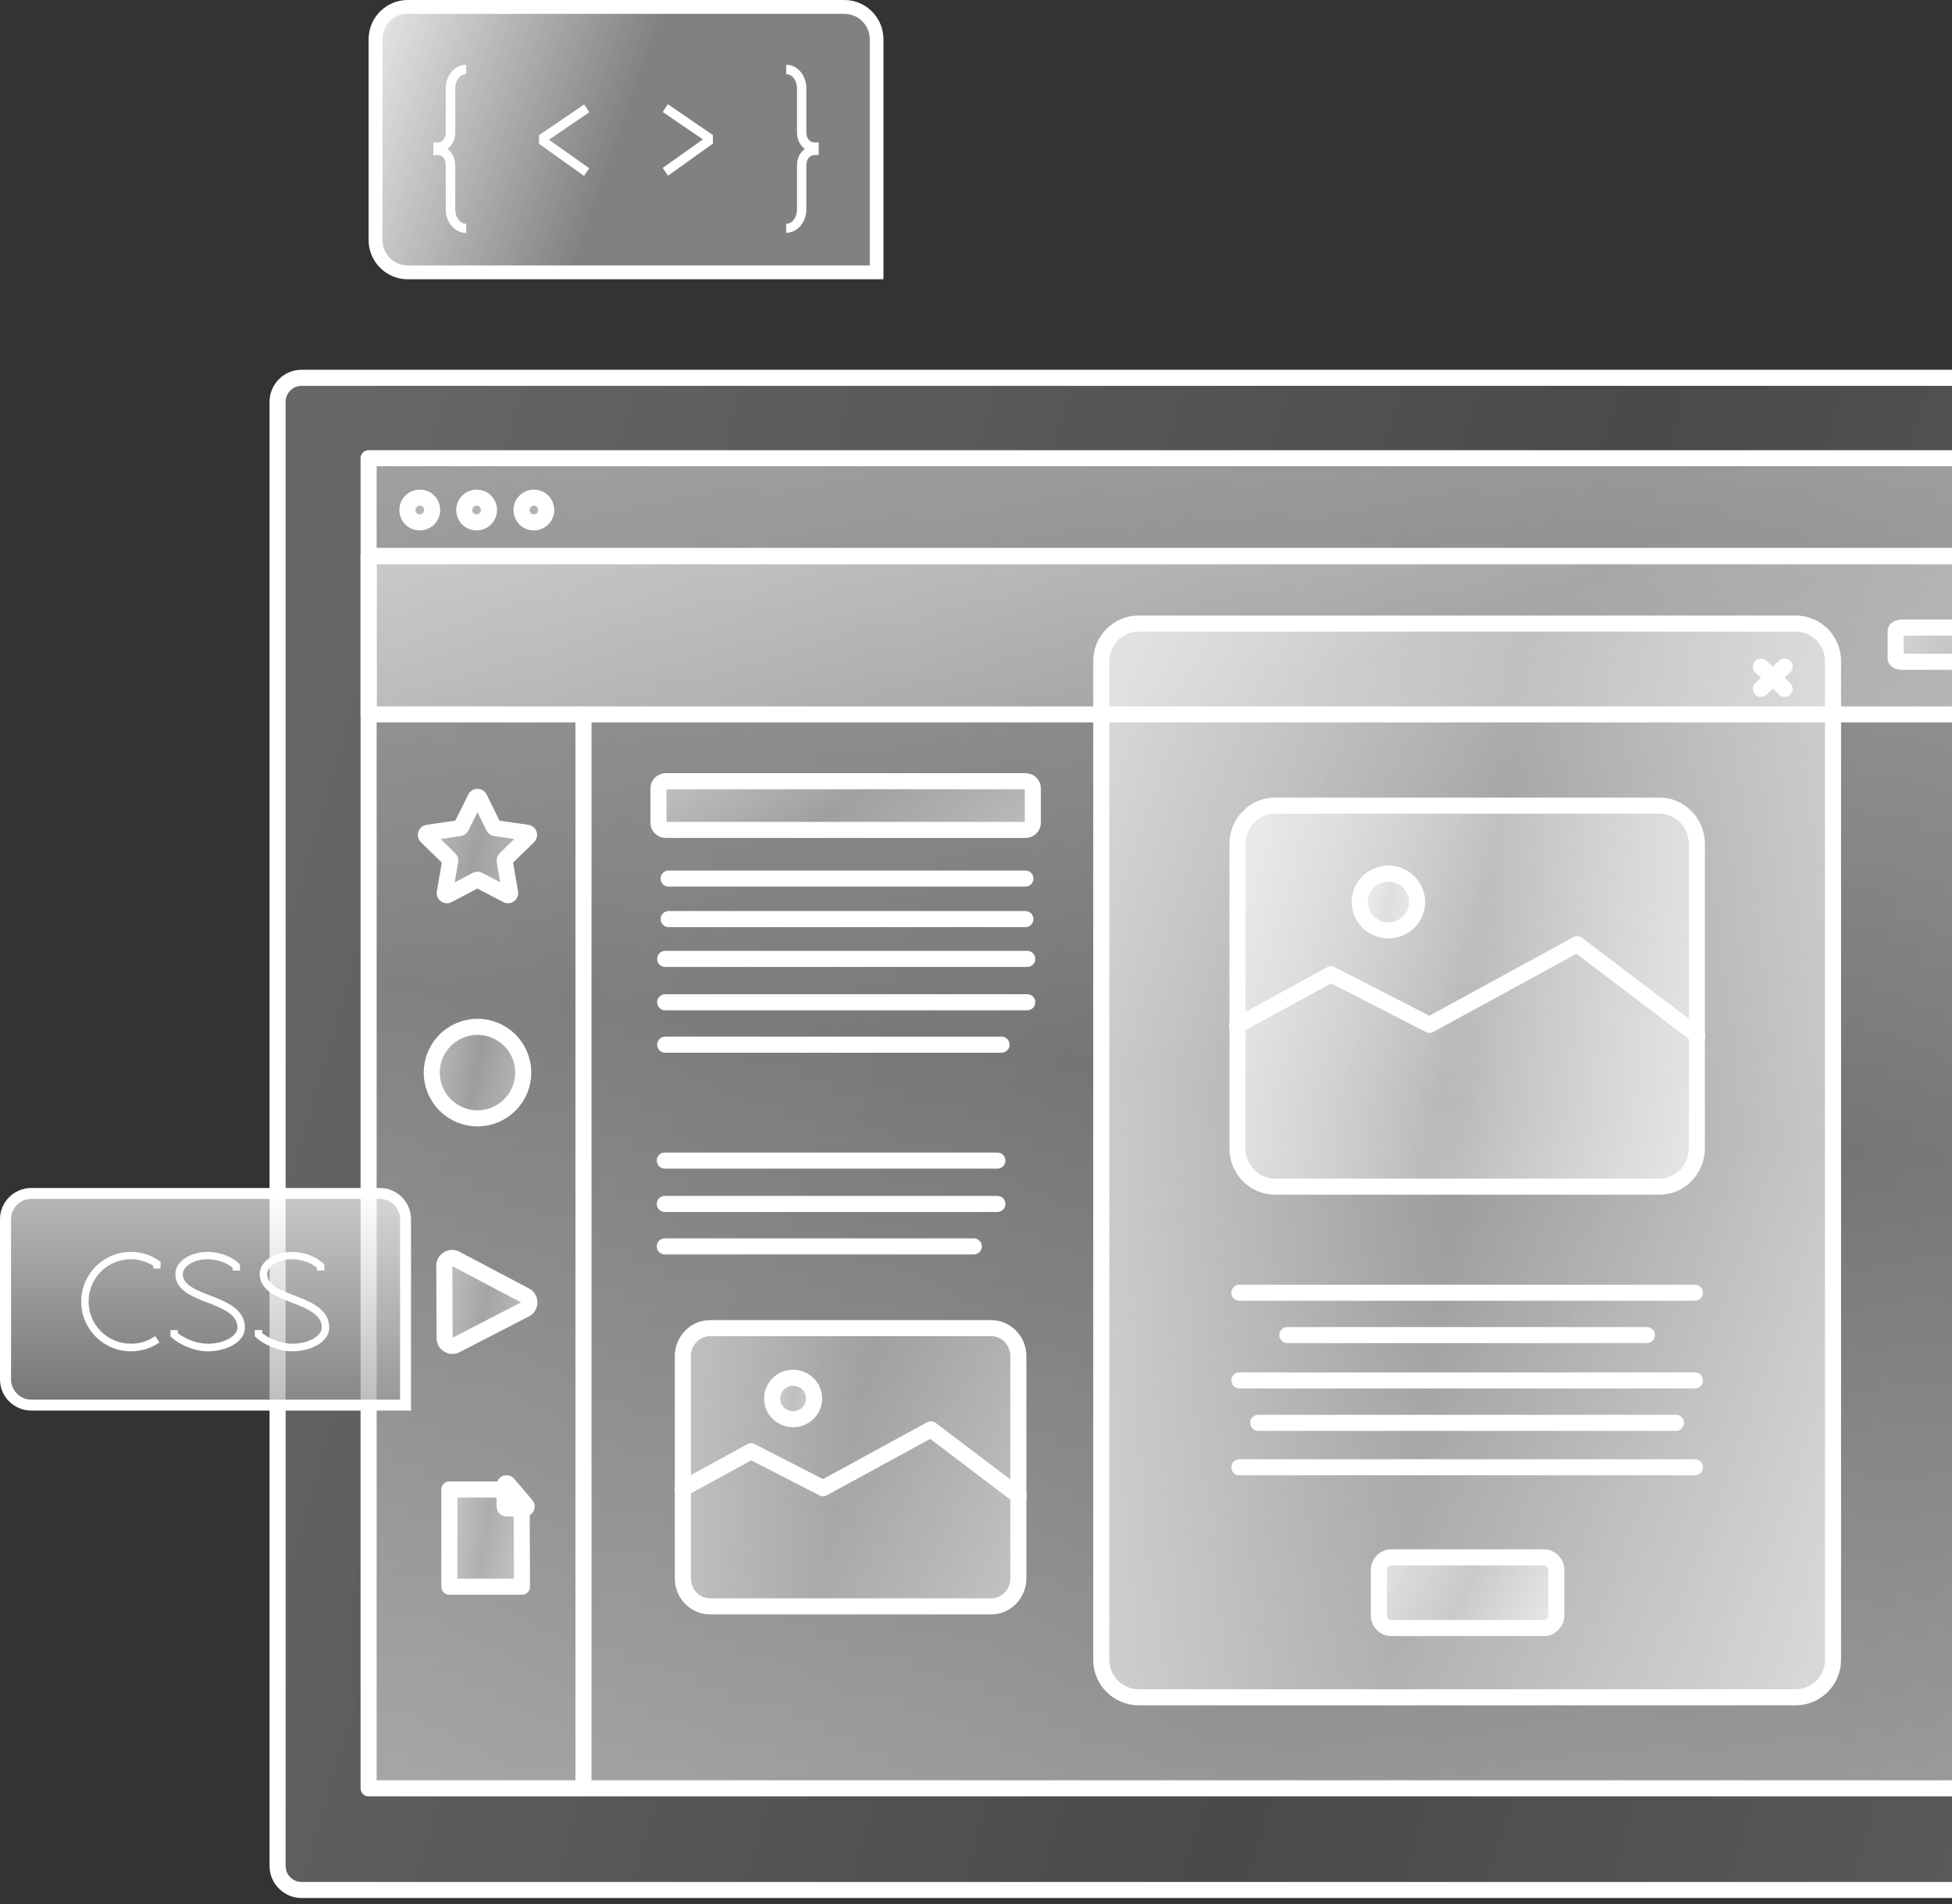 <svg xmlns="http://www.w3.org/2000/svg" width="243" height="237" viewBox="0 0 243 237" fill="none"><rect x="0" y="0" width="243" height="237" fill="#333333" stroke="none"/><path d="M326.794 47.02H37.553C35.898 47.02 34.557 48.362 34.557 50.017V232.233C34.557 233.888 35.898 235.23 37.553 235.23H326.794C328.449 235.23 329.791 233.888 329.791 232.233V50.017C329.791 48.362 328.449 47.02 326.794 47.02Z" fill="url(#paint0_linear_1282_5977)" fill-opacity="0.25" stroke="white" stroke-width="2" stroke-linecap="round" stroke-linejoin="round"></path><path d="M318.461 222.58V57.03L45.887 57.03V222.58L318.461 222.58Z" fill="url(#paint1_linear_1282_5977)" fill-opacity="0.45" stroke="white" stroke-width="2" stroke-linecap="round" stroke-linejoin="round"></path><path d="M53.755 63.126C54.005 64.247 53.025 65.227 51.903 64.978C51.331 64.853 50.883 64.406 50.753 63.828C50.504 62.706 51.484 61.726 52.605 61.976C53.178 62.1 53.625 62.548 53.755 63.126Z" fill="url(#paint2_linear_1282_5977)" fill-opacity="0.45" stroke="white" stroke-width="2" stroke-miterlimit="10"></path><path d="M67.963 63.126C68.213 64.247 67.233 65.227 66.111 64.978C65.539 64.853 65.091 64.406 64.961 63.828C64.712 62.706 65.692 61.726 66.814 61.976C67.386 62.1 67.833 62.548 67.963 63.126Z" fill="url(#paint3_linear_1282_5977)" fill-opacity="0.45" stroke="white" stroke-width="2" stroke-miterlimit="10"></path><path d="M60.837 63.126C61.086 64.247 60.106 65.227 58.984 64.978C58.412 64.853 57.964 64.406 57.834 63.828C57.585 62.706 58.565 61.726 59.687 61.976C60.259 62.1 60.706 62.548 60.837 63.126Z" fill="url(#paint4_linear_1282_5977)" fill-opacity="0.45" stroke="white" stroke-width="2" stroke-miterlimit="10"></path><path d="M45.887 69.21H318.461" stroke="white" stroke-width="2" stroke-linecap="round" stroke-linejoin="round"></path><path d="M45.887 69.21H318.461V88.919H45.887V69.21Z" fill="url(#paint5_linear_1282_5977)" fill-opacity="0.45" stroke="white" stroke-width="2" stroke-linecap="round" stroke-linejoin="round"></path><path d="M72.637 88.918V221.362" stroke="white" stroke-width="2" stroke-linecap="round" stroke-linejoin="round"></path><path d="M59.2 99.326C59.296 99.127 59.585 99.127 59.681 99.326L61.46 102.923C61.5 103.002 61.574 103.059 61.664 103.07L65.635 103.648C65.856 103.682 65.947 103.954 65.783 104.107L62.905 106.911C62.842 106.973 62.814 107.064 62.825 107.149L63.505 111.109C63.545 111.33 63.313 111.494 63.114 111.392L59.562 109.523C59.483 109.483 59.392 109.483 59.313 109.523L55.761 111.392C55.563 111.494 55.331 111.33 55.37 111.109L56.05 107.149C56.067 107.064 56.039 106.973 55.971 106.911L53.093 104.107C52.934 103.948 53.019 103.682 53.24 103.648L57.211 103.07C57.296 103.059 57.376 103.002 57.415 102.923L59.194 99.326H59.2Z" fill="url(#paint6_linear_1282_5977)" fill-opacity="0.45" stroke="white" stroke-width="2" stroke-linecap="round" stroke-linejoin="round"></path><path d="M53.75 133.497C53.75 130.353 56.299 127.804 59.443 127.804C62.587 127.804 65.137 130.353 65.137 133.497C65.137 136.641 62.587 139.19 59.443 139.19C56.299 139.19 53.75 136.641 53.75 133.497Z" fill="url(#paint7_linear_1282_5977)" fill-opacity="0.45" stroke="white" stroke-width="2" stroke-linecap="round" stroke-linejoin="round"></path><path d="M56.656 156.639C56.01 156.367 55.296 156.849 55.313 157.551L55.347 166.564C55.364 167.278 56.123 167.731 56.758 167.403L65.38 162.956C66.111 162.582 66.066 161.528 65.312 161.205L56.656 156.639Z" fill="url(#paint8_linear_1282_5977)" fill-opacity="0.45" stroke="white" stroke-width="2" stroke-linecap="round" stroke-linejoin="round"></path><path d="M55.937 185.383H63.709L64.938 186.794L64.978 197.484H55.937V185.383Z" fill="url(#paint9_linear_1282_5977)" fill-opacity="0.45" stroke="white" stroke-width="2" stroke-linecap="round" stroke-linejoin="round"></path><path d="M63.239 184.692C63.092 184.522 62.814 184.624 62.814 184.851L62.825 187.508C62.825 187.638 62.933 187.746 63.069 187.746H65.318C65.522 187.746 65.635 187.502 65.499 187.344L63.239 184.692Z" fill="url(#paint10_linear_1282_5977)" fill-opacity="0.45" stroke="white" stroke-width="2" stroke-linecap="round" stroke-linejoin="round"></path><path d="M83.236 109.347H127.65H83.236Z" fill="url(#paint11_linear_1282_5977)" fill-opacity="0.45"></path><path d="M83.236 109.347H127.65" stroke="white" stroke-width="2" stroke-linecap="round" stroke-linejoin="round"></path><path d="M83.236 114.389H127.65H83.236Z" fill="url(#paint12_linear_1282_5977)" fill-opacity="0.45"></path><path d="M83.236 114.389H127.65" stroke="white" stroke-width="2" stroke-linecap="round" stroke-linejoin="round"></path><path d="M82.806 124.744H127.883H82.806Z" fill="url(#paint13_linear_1282_5977)" fill-opacity="0.45"></path><path d="M82.806 124.744H127.883" stroke="white" stroke-width="2" stroke-linecap="round" stroke-linejoin="round"></path><path d="M82.806 119.345H127.883H82.806Z" fill="url(#paint14_linear_1282_5977)" fill-opacity="0.45"></path><path d="M82.806 119.345H127.883" stroke="white" stroke-width="2" stroke-linecap="round" stroke-linejoin="round"></path><path d="M82.806 130.024H124.682H82.806Z" fill="url(#paint15_linear_1282_5977)" fill-opacity="0.45"></path><path d="M82.806 130.024H124.682" stroke="white" stroke-width="2" stroke-linecap="round" stroke-linejoin="round"></path><path d="M82.761 149.846H124.161H82.761Z" fill="url(#paint16_linear_1282_5977)" fill-opacity="0.45"></path><path d="M82.761 149.846H124.161" stroke="white" stroke-width="2" stroke-linecap="round" stroke-linejoin="round"></path><path d="M82.761 144.447H124.161H82.761Z" fill="url(#paint17_linear_1282_5977)" fill-opacity="0.45"></path><path d="M82.761 144.447H124.161" stroke="white" stroke-width="2" stroke-linecap="round" stroke-linejoin="round"></path><path d="M82.761 155.126H121.226H82.761Z" fill="url(#paint18_linear_1282_5977)" fill-opacity="0.45"></path><path d="M82.761 155.126H121.226" stroke="white" stroke-width="2" stroke-linecap="round" stroke-linejoin="round"></path><path d="M235.983 78.512C235.983 78.291 236.34 78.11 236.782 78.11H251.353C251.795 78.11 252.151 78.291 252.151 78.512V81.962C252.151 82.183 251.795 82.364 251.353 82.364H236.782C236.34 82.364 235.983 82.183 235.983 81.962V78.512Z" fill="url(#paint19_linear_1282_5977)" fill-opacity="0.45" stroke="white" stroke-width="2" stroke-miterlimit="10"></path><path d="M81.974 98.107C81.974 97.626 82.382 97.229 82.891 97.229H127.657C128.161 97.229 128.574 97.62 128.574 98.107V102.413C128.574 102.894 128.166 103.291 127.657 103.291H82.891C82.387 103.291 81.974 102.9 81.974 102.413V98.107Z" fill="url(#paint20_linear_1282_5977)" fill-opacity="0.45" stroke="white" stroke-width="2" stroke-miterlimit="10"></path><path d="M84.964 185.298L93.502 180.625L102.458 185.225L115.89 177.9L126.812 186.177" stroke="white" stroke-width="2" stroke-linecap="round" stroke-linejoin="round"></path><path d="M123.385 165.301C125.254 165.301 126.772 166.864 126.772 168.796V196.436C126.772 198.368 125.254 199.931 123.385 199.931H88.392C86.522 199.931 85.004 198.368 85.004 196.436V168.796C85.004 166.864 86.522 165.301 88.392 165.301H123.385Z" fill="url(#paint21_linear_1282_5977)" fill-opacity="0.45" stroke="white" stroke-width="2" stroke-linecap="round" stroke-linejoin="round"></path><path d="M98.731 171.481C100.17 171.481 101.342 172.637 101.342 174.059C101.342 175.481 100.175 176.637 98.731 176.637C97.286 176.637 96.119 175.481 96.119 174.059C96.119 172.637 97.286 171.481 98.731 171.481Z" fill="url(#paint22_linear_1282_5977)" fill-opacity="0.45" stroke="white" stroke-width="2" stroke-miterlimit="10"></path><path d="M223.532 77.611H141.751C139.179 77.611 137.094 79.696 137.094 82.268V206.588C137.094 209.159 139.179 211.244 141.751 211.244H223.532C226.103 211.244 228.188 209.159 228.188 206.588V82.268C228.188 79.696 226.103 77.611 223.532 77.611Z" fill="url(#paint23_linear_1282_5977)" fill-opacity="0.65" stroke="white" stroke-width="2" stroke-linecap="round" stroke-linejoin="round"></path><path d="M206.599 100.271C209.159 100.271 211.239 102.413 211.239 105.058V142.901C211.239 145.547 209.159 147.688 206.599 147.688H158.689C156.129 147.688 154.05 145.547 154.05 142.901V105.058C154.05 102.413 156.129 100.271 158.689 100.271H206.599Z" fill="url(#paint24_linear_1282_5977)" fill-opacity="0.65" stroke="white" stroke-width="2" stroke-linecap="round" stroke-linejoin="round"></path><path d="M153.993 127.656L165.686 121.255L177.951 127.554L196.339 117.521L211.295 128.857" stroke="white" stroke-width="2" stroke-linecap="round" stroke-linejoin="round"></path><path d="M172.841 108.735C174.812 108.735 176.415 110.315 176.415 112.264C176.415 114.213 174.818 115.794 172.841 115.794C170.864 115.794 169.266 114.213 169.266 112.264C169.266 110.315 170.864 108.735 172.841 108.735Z" fill="url(#paint25_linear_1282_5977)" fill-opacity="0.65" stroke="white" stroke-width="2" stroke-linecap="round" stroke-linejoin="round"></path><path d="M154.288 160.893H210.995H154.288Z" fill="url(#paint26_linear_1282_5977)" fill-opacity="0.65"></path><path d="M154.288 160.893H210.995" stroke="white" stroke-width="2" stroke-linecap="round" stroke-linejoin="round"></path><path d="M160.259 166.167H205.018H160.259Z" fill="url(#paint27_linear_1282_5977)" fill-opacity="0.65"></path><path d="M160.259 166.167H205.018" stroke="white" stroke-width="2" stroke-linecap="round" stroke-linejoin="round"></path><path d="M154.288 171.81H210.995H154.288Z" fill="url(#paint28_linear_1282_5977)" fill-opacity="0.65"></path><path d="M154.288 171.81H210.995" stroke="white" stroke-width="2" stroke-linecap="round" stroke-linejoin="round"></path><path d="M156.639 177.09H208.644H156.639Z" fill="url(#paint29_linear_1282_5977)" fill-opacity="0.65"></path><path d="M156.639 177.09H208.644" stroke="white" stroke-width="2" stroke-linecap="round" stroke-linejoin="round"></path><path d="M154.288 182.619H210.995H154.288Z" fill="url(#paint30_linear_1282_5977)" fill-opacity="0.65"></path><path d="M154.288 182.619H210.995" stroke="white" stroke-width="2" stroke-linecap="round" stroke-linejoin="round"></path><path d="M219.204 82.97L222.161 85.74" stroke="white" stroke-width="2" stroke-linecap="round" stroke-linejoin="round"></path><path d="M222.161 82.97L219.204 85.74" stroke="white" stroke-width="2" stroke-linecap="round" stroke-linejoin="round"></path><path d="M192.181 193.835H173.209C172.348 193.835 171.651 194.533 171.651 195.393V201.07C171.651 201.93 172.348 202.628 173.209 202.628H192.181C193.041 202.628 193.739 201.93 193.739 201.07V195.393C193.739 194.533 193.041 193.835 192.181 193.835Z" fill="url(#paint31_linear_1282_5977)" fill-opacity="0.65" stroke="white" stroke-width="2" stroke-linecap="round" stroke-linejoin="round"></path><path d="M50.758 1.156H105.107C107.313 1.156 109.117 2.963 109.117 5.172V34.208H50.758C48.553 34.208 46.749 32.4 46.749 30.192V5.172C46.749 2.963 48.553 1.156 50.758 1.156Z" fill="url(#paint32_linear_1282_5977)" fill-opacity="0.85"></path><path d="M109.979 34.759H50.758C48.072 34.759 45.887 32.57 45.887 29.879V4.879C45.887 2.189 48.072 0 50.758 0H105.107C107.794 0 109.979 2.189 109.979 4.879V34.779V34.759ZM50.758 1.707C49.014 1.707 47.611 3.132 47.611 4.859V29.879C47.611 31.626 49.034 33.032 50.758 33.032H108.275V4.879C108.275 3.132 106.851 1.727 105.127 1.727H50.758V1.707Z" fill="white"></path><path d="M55.49 20.642C55.49 19.458 54.748 19.297 54.528 19.297H53.946V17.731H54.528C54.728 17.731 55.49 17.57 55.49 16.386V10.964C55.49 9.357 56.633 8.052 58.036 8.052V9.237C57.274 9.237 56.673 10 56.673 10.984V16.406C56.673 17.47 56.232 18.152 55.69 18.534C56.232 18.916 56.673 19.598 56.673 20.663V26.084C56.673 27.068 57.274 27.851 58.036 27.851V28.996C56.653 28.996 55.49 27.691 55.49 26.084V20.663V20.642Z" fill="white"></path><path d="M72.691 21.888L67.098 17.892V16.828L72.731 12.992L73.353 13.976L68.341 17.39L73.353 20.944L72.691 21.908V21.888Z" fill="white"></path><path d="M82.494 13.956L83.136 12.972L88.749 16.808V17.872L83.156 21.868L82.494 20.904L87.506 17.35L82.494 13.936V13.956Z" fill="white"></path><path d="M97.871 28.996V27.851C98.632 27.851 99.214 27.068 99.214 26.084V20.663C99.214 19.598 99.655 18.916 100.196 18.534C99.655 18.152 99.214 17.47 99.214 16.406V10.984C99.214 10 98.632 9.237 97.871 9.237V8.052C99.254 8.052 100.377 9.357 100.377 10.964V16.386C100.377 17.59 101.158 17.731 101.359 17.731H101.92V19.297H101.359C101.138 19.297 100.377 19.478 100.377 20.642V26.064C100.377 27.671 99.254 28.976 97.871 28.976V28.996Z" fill="white"></path><path d="M3.889 148.546H47.276C49.037 148.546 50.477 149.986 50.477 151.747V174.889H3.889C2.128 174.889 0.688 173.449 0.688 171.688V151.747C0.688 149.986 2.128 148.546 3.889 148.546Z" fill="url(#paint33_linear_1282_5977)" fill-opacity="0.65"></path><path d="M51.165 175.561H3.889C1.744 175.561 0 173.817 0 171.688V151.747C0 149.602 1.744 147.858 3.889 147.858H47.276C49.421 147.858 51.165 149.602 51.165 151.747V175.577V175.561ZM3.889 149.218C2.497 149.218 1.376 150.355 1.376 151.731V171.672C1.376 173.065 2.513 174.201 3.889 174.201H49.805V151.731C49.805 150.339 48.669 149.218 47.292 149.218H3.889Z" fill="white"></path><path d="M10.115 161.99C10.115 158.581 12.883 155.812 16.292 155.812C17.557 155.812 18.757 156.196 19.717 156.852L19.989 157.044V157.893H19.077V157.54C18.277 157.044 17.317 156.724 16.292 156.724C13.38 156.724 11.027 159.077 11.027 161.99C11.027 164.902 13.38 167.239 16.292 167.239C17.429 167.239 18.453 166.903 19.317 166.295L19.861 167.063C18.405 168.103 16.948 168.183 16.292 168.183C12.883 168.183 10.115 165.415 10.115 162.006V161.99Z" fill="white"></path><path d="M25.863 156.724C24.07 156.724 22.758 157.636 22.758 158.581C22.758 159.941 24.422 160.565 26.263 161.285C28.055 161.974 30.488 162.902 30.488 165.239C30.488 166.999 28.279 168.183 25.863 168.183C23.926 168.183 22.086 167.143 21.366 166.455L21.222 166.311V165.543H22.134V165.911C22.87 166.535 24.422 167.239 25.863 167.239C28.023 167.239 29.56 166.215 29.56 165.239C29.56 163.686 28.008 162.966 25.911 162.15C24.262 161.51 21.83 160.693 21.83 158.581C21.83 156.916 23.782 155.812 25.863 155.812C27.095 155.812 28.696 156.244 29.736 157.252L29.88 157.396V158.133H28.952V157.781C28.04 156.996 26.695 156.724 25.863 156.724Z" fill="white"></path><path d="M36.361 156.724C34.569 156.724 33.257 157.636 33.257 158.581C33.257 159.941 34.921 160.565 36.761 161.285C38.554 161.974 40.987 162.902 40.987 165.239C40.987 166.999 38.778 168.183 36.361 168.183C34.425 168.183 32.584 167.143 31.864 166.455L31.72 166.311V165.543H32.633V165.911C33.369 166.535 34.921 167.239 36.361 167.239C38.522 167.239 40.058 166.215 40.058 165.239C40.058 163.686 38.506 162.966 36.409 162.15C34.761 161.51 32.328 160.693 32.328 158.581C32.328 156.916 34.281 155.812 36.361 155.812C37.594 155.812 39.194 156.244 40.234 157.252L40.379 157.396V158.133H39.45V157.781C38.538 156.996 37.194 156.724 36.361 156.724Z" fill="white"></path><defs><linearGradient id="paint0_linear_1282_5977" x1="34.557" y1="85.649" x2="344.663" y2="176.735" gradientUnits="userSpaceOnUse"><stop stop-color="white"></stop><stop offset="0.475" stop-color="white" stop-opacity="0.45"></stop><stop offset="1" stop-color="white"></stop></linearGradient><linearGradient id="paint1_linear_1282_5977" x1="262.516" y1="57.03" x2="241.309" y2="243.51" gradientUnits="userSpaceOnUse"><stop stop-color="white"></stop><stop offset="0.475" stop-color="white" stop-opacity="0.45"></stop><stop offset="1" stop-color="white"></stop></linearGradient><linearGradient id="paint2_linear_1282_5977" x1="50.714" y1="62.569" x2="54.11" y2="63.205" gradientUnits="userSpaceOnUse"><stop stop-color="white"></stop><stop offset="0.475" stop-color="white" stop-opacity="0.45"></stop><stop offset="1" stop-color="white"></stop></linearGradient><linearGradient id="paint3_linear_1282_5977" x1="64.922" y1="62.569" x2="68.318" y2="63.205" gradientUnits="userSpaceOnUse"><stop stop-color="white"></stop><stop offset="0.475" stop-color="white" stop-opacity="0.45"></stop><stop offset="1" stop-color="white"></stop></linearGradient><linearGradient id="paint4_linear_1282_5977" x1="57.795" y1="62.569" x2="61.191" y2="63.205" gradientUnits="userSpaceOnUse"><stop stop-color="white"></stop><stop offset="0.475" stop-color="white" stop-opacity="0.45"></stop><stop offset="1" stop-color="white"></stop></linearGradient><linearGradient id="paint5_linear_1282_5977" x1="45.887" y1="73.255" x2="86.244" y2="177.767" gradientUnits="userSpaceOnUse"><stop stop-color="white"></stop><stop offset="0.475" stop-color="white" stop-opacity="0.45"></stop><stop offset="1" stop-color="white"></stop></linearGradient><linearGradient id="paint6_linear_1282_5977" x1="53.011" y1="101.69" x2="67.134" y2="104.466" gradientUnits="userSpaceOnUse"><stop stop-color="white"></stop><stop offset="0.475" stop-color="white" stop-opacity="0.45"></stop><stop offset="1" stop-color="white"></stop></linearGradient><linearGradient id="paint7_linear_1282_5977" x1="53.75" y1="130.141" x2="66.302" y2="132.491" gradientUnits="userSpaceOnUse"><stop stop-color="white"></stop><stop offset="0.475" stop-color="white" stop-opacity="0.45"></stop><stop offset="1" stop-color="white"></stop></linearGradient><linearGradient id="paint8_linear_1282_5977" x1="55.313" y1="158.809" x2="67.013" y2="160.928" gradientUnits="userSpaceOnUse"><stop stop-color="white"></stop><stop offset="0.475" stop-color="white" stop-opacity="0.45"></stop><stop offset="1" stop-color="white"></stop></linearGradient><linearGradient id="paint9_linear_1282_5977" x1="55.937" y1="187.867" x2="66.055" y2="189.283" gradientUnits="userSpaceOnUse"><stop stop-color="white"></stop><stop offset="0.475" stop-color="white" stop-opacity="0.45"></stop><stop offset="1" stop-color="white"></stop></linearGradient><linearGradient id="paint10_linear_1282_5977" x1="62.814" y1="185.252" x2="65.864" y2="185.751" gradientUnits="userSpaceOnUse"><stop stop-color="white"></stop><stop offset="0.475" stop-color="white" stop-opacity="0.45"></stop><stop offset="1" stop-color="white"></stop></linearGradient><linearGradient id="paint11_linear_1282_5977" x1="83.236" y1="109.552" x2="83.959" y2="115.559" gradientUnits="userSpaceOnUse"><stop stop-color="white"></stop><stop offset="0.475" stop-color="white" stop-opacity="0.45"></stop><stop offset="1" stop-color="white"></stop></linearGradient><linearGradient id="paint12_linear_1282_5977" x1="83.236" y1="114.594" x2="83.959" y2="120.601" gradientUnits="userSpaceOnUse"><stop stop-color="white"></stop><stop offset="0.475" stop-color="white" stop-opacity="0.45"></stop><stop offset="1" stop-color="white"></stop></linearGradient><linearGradient id="paint13_linear_1282_5977" x1="82.806" y1="124.949" x2="83.518" y2="130.959" gradientUnits="userSpaceOnUse"><stop stop-color="white"></stop><stop offset="0.475" stop-color="white" stop-opacity="0.45"></stop><stop offset="1" stop-color="white"></stop></linearGradient><linearGradient id="paint14_linear_1282_5977" x1="82.806" y1="119.55" x2="83.518" y2="125.56" gradientUnits="userSpaceOnUse"><stop stop-color="white"></stop><stop offset="0.475" stop-color="white" stop-opacity="0.45"></stop><stop offset="1" stop-color="white"></stop></linearGradient><linearGradient id="paint15_linear_1282_5977" x1="82.806" y1="130.229" x2="83.571" y2="136.225" gradientUnits="userSpaceOnUse"><stop stop-color="white"></stop><stop offset="0.475" stop-color="white" stop-opacity="0.45"></stop><stop offset="1" stop-color="white"></stop></linearGradient><linearGradient id="paint16_linear_1282_5977" x1="82.761" y1="150.051" x2="83.534" y2="156.045" gradientUnits="userSpaceOnUse"><stop stop-color="white"></stop><stop offset="0.475" stop-color="white" stop-opacity="0.45"></stop><stop offset="1" stop-color="white"></stop></linearGradient><linearGradient id="paint17_linear_1282_5977" x1="82.761" y1="144.653" x2="83.534" y2="150.646" gradientUnits="userSpaceOnUse"><stop stop-color="white"></stop><stop offset="0.475" stop-color="white" stop-opacity="0.45"></stop><stop offset="1" stop-color="white"></stop></linearGradient><linearGradient id="paint18_linear_1282_5977" x1="82.761" y1="155.331" x2="83.591" y2="161.31" gradientUnits="userSpaceOnUse"><stop stop-color="white"></stop><stop offset="0.475" stop-color="white" stop-opacity="0.45"></stop><stop offset="1" stop-color="white"></stop></linearGradient><linearGradient id="paint19_linear_1282_5977" x1="235.983" y1="78.983" x2="248.23" y2="87.698" gradientUnits="userSpaceOnUse"><stop stop-color="white"></stop><stop offset="0.475" stop-color="white" stop-opacity="0.45"></stop><stop offset="1" stop-color="white"></stop></linearGradient><linearGradient id="paint20_linear_1282_5977" x1="81.974" y1="98.473" x2="99.281" y2="123.387" gradientUnits="userSpaceOnUse"><stop stop-color="white"></stop><stop offset="0.475" stop-color="white" stop-opacity="0.45"></stop><stop offset="1" stop-color="white"></stop></linearGradient><linearGradient id="paint21_linear_1282_5977" x1="85.004" y1="172.409" x2="130.349" y2="182.649" gradientUnits="userSpaceOnUse"><stop stop-color="white"></stop><stop offset="0.475" stop-color="white" stop-opacity="0.45"></stop><stop offset="1" stop-color="white"></stop></linearGradient><linearGradient id="paint22_linear_1282_5977" x1="96.119" y1="172.54" x2="101.872" y2="173.631" gradientUnits="userSpaceOnUse"><stop stop-color="white"></stop><stop offset="0.475" stop-color="white" stop-opacity="0.45"></stop><stop offset="1" stop-color="white"></stop></linearGradient><linearGradient id="paint23_linear_1282_5977" x1="137.094" y1="105.039" x2="239.366" y2="118.093" gradientUnits="userSpaceOnUse"><stop stop-color="white"></stop><stop offset="0.475" stop-color="white" stop-opacity="0.45"></stop><stop offset="1" stop-color="white"></stop></linearGradient><linearGradient id="paint24_linear_1282_5977" x1="154.05" y1="110.004" x2="216.135" y2="124.025" gradientUnits="userSpaceOnUse"><stop stop-color="white"></stop><stop offset="0.475" stop-color="white" stop-opacity="0.45"></stop><stop offset="1" stop-color="white"></stop></linearGradient><linearGradient id="paint25_linear_1282_5977" x1="169.266" y1="110.184" x2="177.14" y2="111.677" gradientUnits="userSpaceOnUse"><stop stop-color="white"></stop><stop offset="0.475" stop-color="white" stop-opacity="0.45"></stop><stop offset="1" stop-color="white"></stop></linearGradient><linearGradient id="paint26_linear_1282_5977" x1="154.288" y1="161.098" x2="154.856" y2="167.138" gradientUnits="userSpaceOnUse"><stop stop-color="white"></stop><stop offset="0.475" stop-color="white" stop-opacity="0.45"></stop><stop offset="1" stop-color="white"></stop></linearGradient><linearGradient id="paint27_linear_1282_5977" x1="160.259" y1="166.373" x2="160.976" y2="172.381" gradientUnits="userSpaceOnUse"><stop stop-color="white"></stop><stop offset="0.475" stop-color="white" stop-opacity="0.45"></stop><stop offset="1" stop-color="white"></stop></linearGradient><linearGradient id="paint28_linear_1282_5977" x1="154.288" y1="172.015" x2="154.856" y2="178.055" gradientUnits="userSpaceOnUse"><stop stop-color="white"></stop><stop offset="0.475" stop-color="white" stop-opacity="0.45"></stop><stop offset="1" stop-color="white"></stop></linearGradient><linearGradient id="paint29_linear_1282_5977" x1="156.639" y1="177.295" x2="157.258" y2="183.325" gradientUnits="userSpaceOnUse"><stop stop-color="white"></stop><stop offset="0.475" stop-color="white" stop-opacity="0.45"></stop><stop offset="1" stop-color="white"></stop></linearGradient><linearGradient id="paint30_linear_1282_5977" x1="154.288" y1="182.824" x2="154.856" y2="188.864" gradientUnits="userSpaceOnUse"><stop stop-color="white"></stop><stop offset="0.475" stop-color="white" stop-opacity="0.45"></stop><stop offset="1" stop-color="white"></stop></linearGradient><linearGradient id="paint31_linear_1282_5977" x1="171.651" y1="195.64" x2="192.287" y2="205.347" gradientUnits="userSpaceOnUse"><stop stop-color="white"></stop><stop offset="0.475" stop-color="white" stop-opacity="0.45"></stop><stop offset="1" stop-color="white"></stop></linearGradient><linearGradient id="paint32_linear_1282_5977" x1="46.749" y1="7.94" x2="110.013" y2="30.292" gradientUnits="userSpaceOnUse"><stop stop-color="white"></stop><stop offset="0.475" stop-color="white" stop-opacity="0.45"></stop></linearGradient><linearGradient id="paint33_linear_1282_5977" x1="25.582" y1="148.546" x2="25.582" y2="174.889" gradientUnits="userSpaceOnUse"><stop stop-color="white"></stop><stop offset="1" stop-color="#999999"></stop></linearGradient></defs></svg>